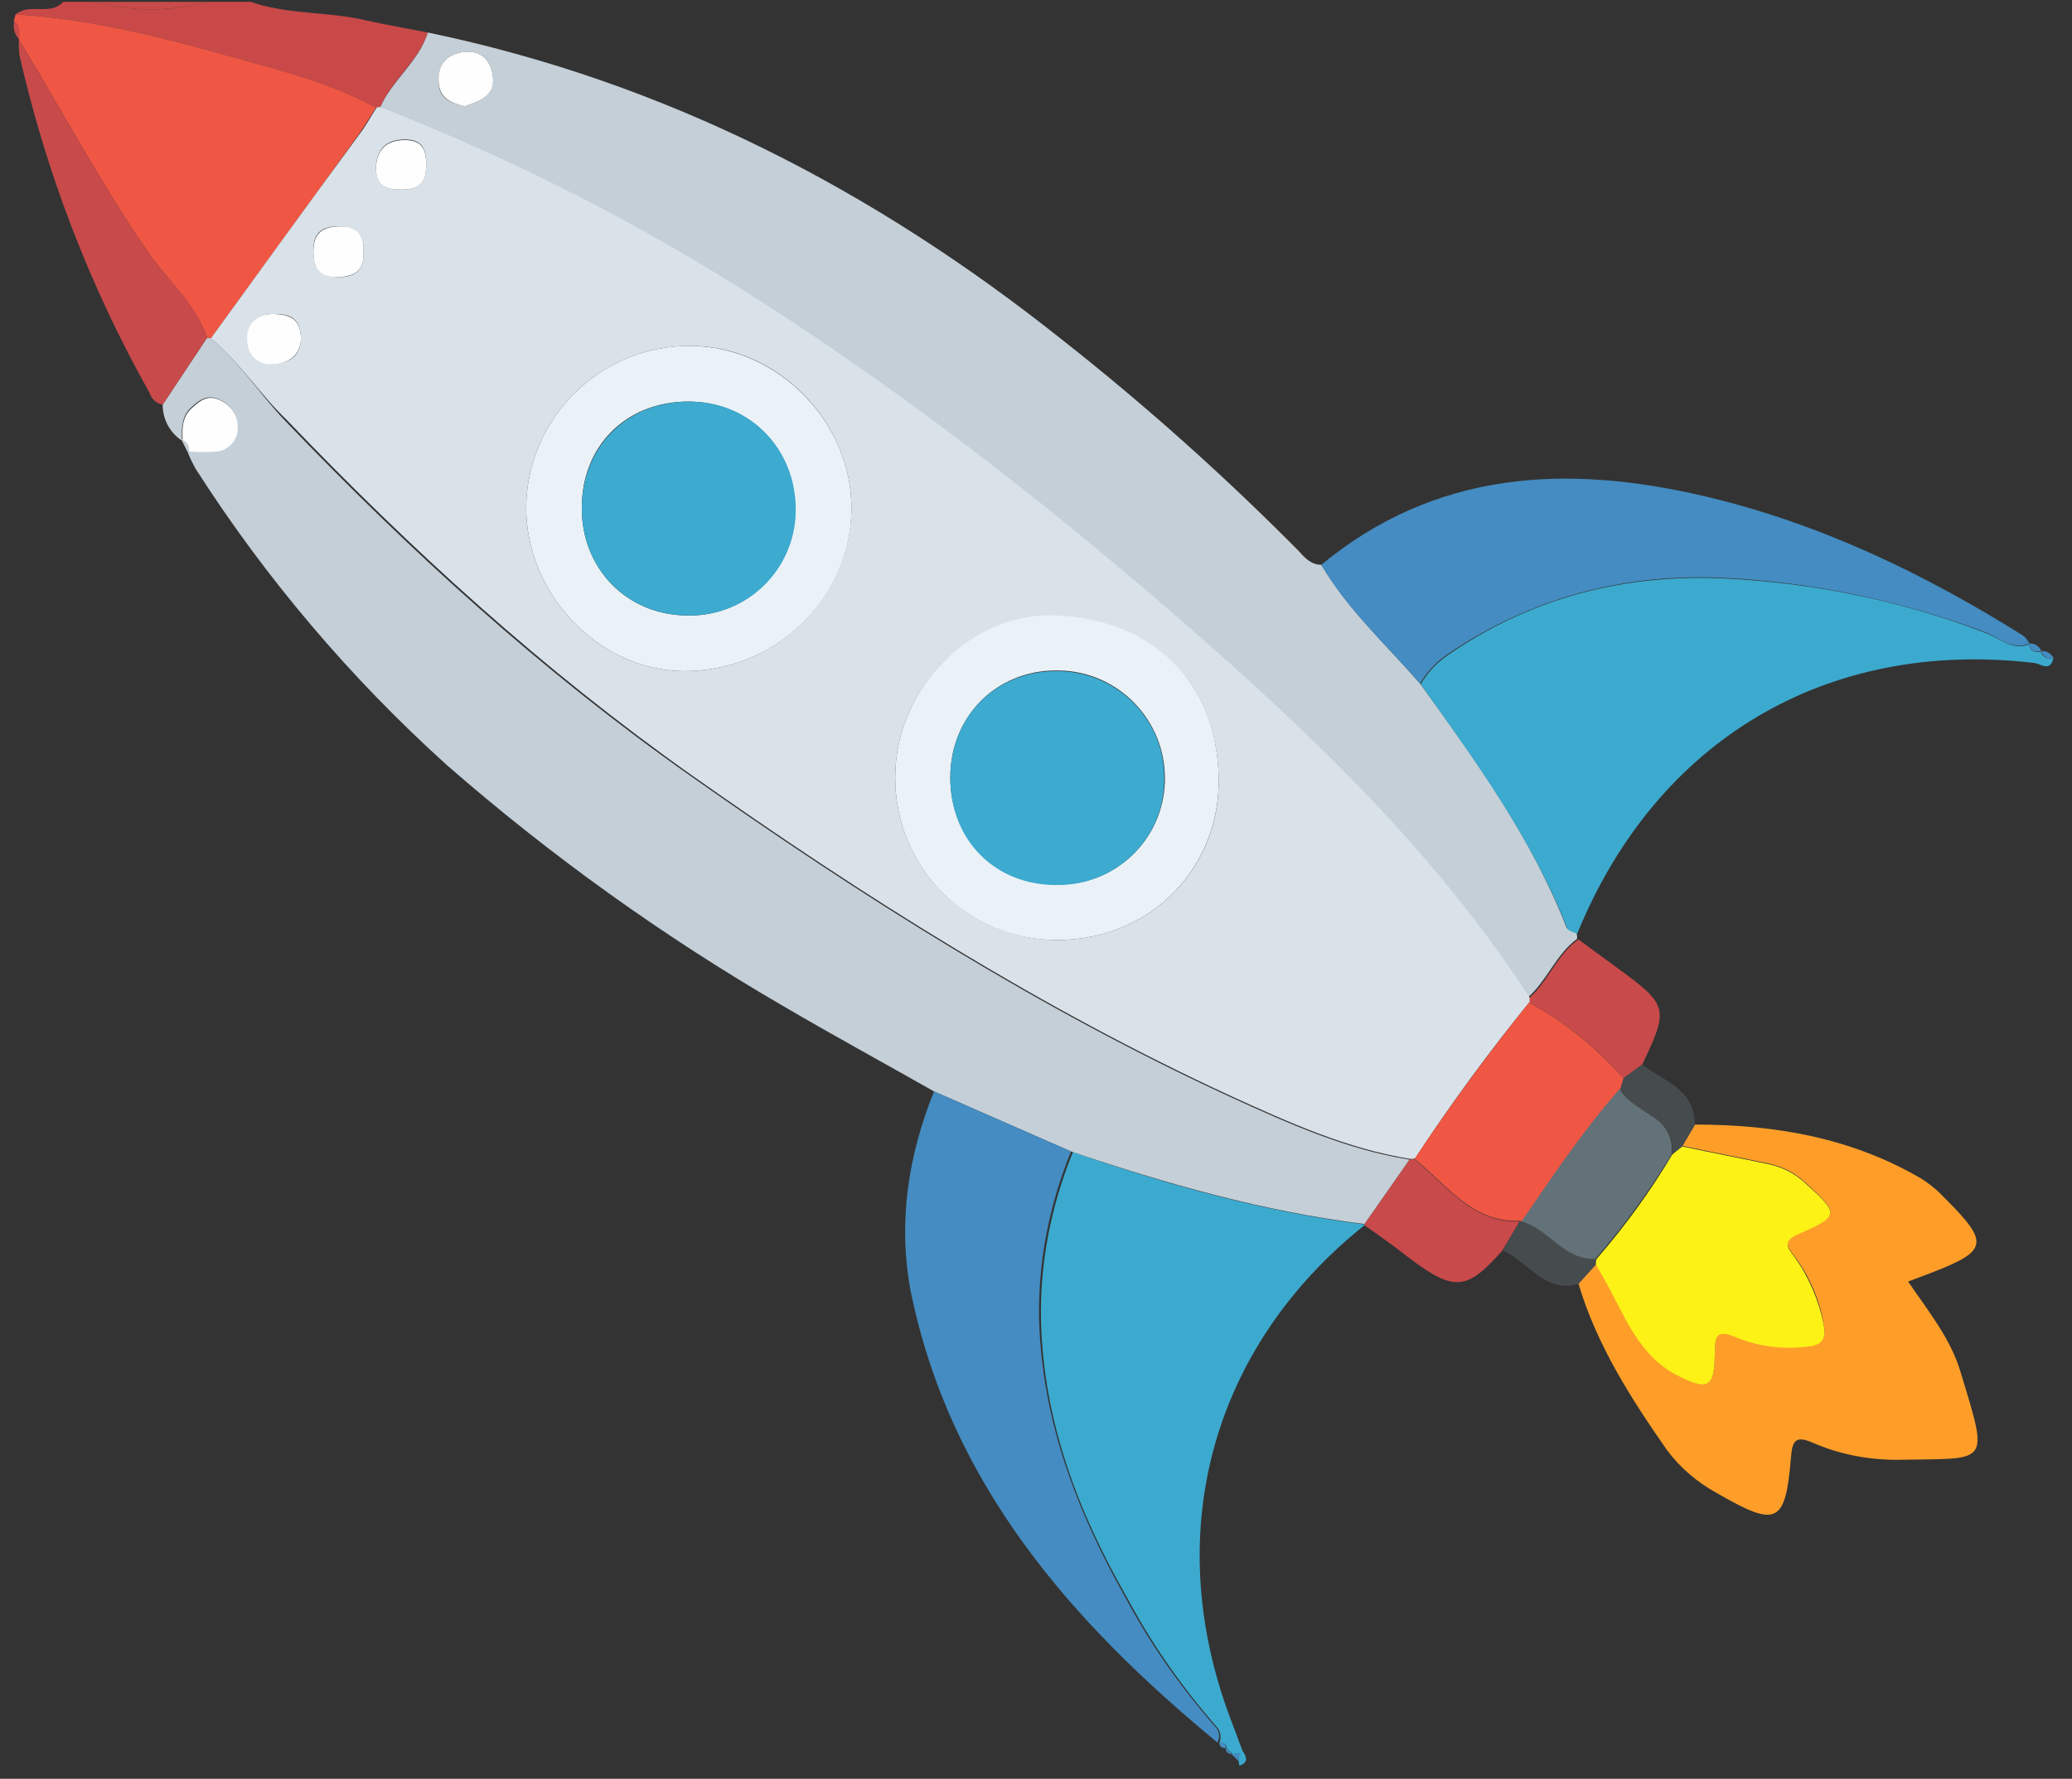 <?xml version="1.0" encoding="UTF-8"?> <!-- Generator: Adobe Illustrator 21.0.2, SVG Export Plug-In . SVG Version: 6.00 Build 0) --> <svg xmlns="http://www.w3.org/2000/svg" xmlns:xlink="http://www.w3.org/1999/xlink" id="Слой_1" x="0px" y="0px" viewBox="0 0 331.2 284.4" style="enable-background:new 0 0 331.2 284.4;" xml:space="preserve"><rect x="0" y="0" width="331.2" height="284.4" fill="#333333" stroke="none"/> <style type="text/css"> .st0{fill:#C94949;} .st1{fill:#C94A4A;} .st2{fill:#C4CFD7;} .st3{fill:#3CAACE;} .st4{fill:#FE9E29;} .st5{fill:#448CC1;} .st6{fill:#464B4E;} .st7{fill:#EF5744;} .st8{fill:#D9E2E9;} .st9{fill:#FEFEFE;} .st10{fill:#FCF216;} .st11{fill:#637178;} .st12{fill:#EAF2F7;} .st13{fill:#3DAACF;} </style> <title>ракета2</title> <g id="Слой_2"> <g id="Слой_1-2"> <path class="st0" d="M2.5,2.3c2.2-1.9,5.5,0.3,7.6-2h5c5.9,1.6,12.1,1.6,18,0h7c6,2.1,12.5,1.5,18.6,3C62,4,65.2,4.6,68.4,5.2 c-1.5,4.6-5.7,7.5-7.6,11.9c-0.2,0-0.5,0.1-0.7,0.1c-7.5-4-15.7-6-23.7-8.3C25.3,5.8,14.1,3,2.5,2.3z"></path> <path class="st1" d="M33.1,0.3c-5.9,1.6-12.1,1.6-18,0H33.1z"></path> <path class="st2" d="M60.8,17.1c1.9-4.3,6.1-7.2,7.6-11.9c38,7.9,71.4,25.2,101.6,49.3c13.2,10.4,25.7,21.6,37.5,33.5 c1,1.1,2,2.3,3.7,2.3c4.3,7.2,10.4,12.8,15.8,19c8.9,12.3,17.8,24.6,23.4,39c0.2,0.4,1.1,0.6,1.6,0.9c0.1,0.3,0.1,0.6,0.1,0.9 c-3.4,2.5-4.8,6.7-7.9,9.4c-15.1-23.4-35-42.3-55.8-60.4c-21.2-18.5-43.4-35.9-67.2-51C102.3,35.8,82,25.4,60.8,17.1z M74.3,17 c2.3-0.8,4.7-1.7,4.5-4.6C78.6,10,77.2,8,74.2,8.3c-2.8,0.3-4.1,1.9-4.1,4.7S72.1,16.5,74.3,17z"></path> <path class="st3" d="M218.1,195.9c-24.3,19.4-32.5,48.9-21.6,78.4c0.7,1.9,1.4,3.7,2.1,5.6l-0.4,0.4l-1.2,0.2h0.1l-1.1-1l0.1,0.1 c0-0.6-0.4-1-1-1c0,0-0.1,0-0.1,0l-0.1,0.1c0.4-0.9,0.2-2-0.5-2.7c-5.4-6.2-10.2-13-14.1-20.3c-7.9-13.8-13.5-28.3-13.9-44.5 c-0.2-9.3,1.6-18.4,5.1-27c15.3,5.3,30.8,9.6,46.9,11.6L218.1,195.9z"></path> <path class="st3" d="M252.1,149.3c-0.6-0.3-1.4-0.4-1.6-0.9c-5.6-14.3-14.6-26.6-23.4-39c1.1-1.9,2.6-3.5,4.4-4.7 c13.3-9.2,28.4-13,44.3-12.2c14.3,0.7,28.3,3.6,41.6,8.7c2.2,0.8,4.3,2.9,7,1.8h-0.1c0.2,1.2,1,1.3,2,1.2l-0.1-0.1 c0.3,1.1,1.1,1.2,2,1.2c-0.5,2.2-2.1,0.8-3,0.7C292.1,102.1,264.8,118.2,252.1,149.3z"></path> <path class="st4" d="M270.9,179.8c12.8,0,25.1,2.1,36.3,8.7c1.4,0.9,2.7,2,3.8,3.2c7,7,6.8,8.3-2.3,11.8l-3.7,1.4 c3.2,4.7,6.8,9.1,8.4,14.5c4.6,15.2,4.6,13.7-10.2,14c-4.7,0-9.3-0.9-13.6-2.8c-2.4-1-3.1-0.4-3.3,2.2 c-0.9,10.9-2.2,11.5-11.9,5.9c-3.1-1.7-5.8-4-7.9-6.8c-5.8-8.3-11.3-16.9-14.2-26.7l2.8-3.1c0.4,0.7,0.8,1.4,1.2,2.1 c3.3,5.6,5.4,12.2,11.8,15.6c4.9,2.6,6,2,6-3.6c0-3.1,0.6-3.7,3.6-2.4c3.6,1.4,7.4,1.9,11.2,1.4c2.2-0.2,3.1-1,2.6-3.6 c-0.7-3.9-2.3-7.6-4.7-10.8c-1.2-1.5-1.8-2.5,0.7-3.6c6.6-2.9,6.5-3.1,1.1-8.1c-1.6-1.5-3.5-2.5-5.6-3c-4.7-1-9.4-1.9-14.1-2.9 L270.9,179.8z"></path> <path class="st5" d="M324.4,102.9c-2.8,1.1-4.8-0.9-7-1.8c-13.4-5-27.4-8-41.7-8.7c-15.9-0.8-30.9,3.1-44.3,12.2 c-1.8,1.2-3.3,2.8-4.4,4.7c-5.4-6.2-11.6-11.8-15.8-19c18.3-15.1,39.2-16.1,61.1-11c18.4,4.3,35.3,12.4,51.2,22.4 C323.9,102.1,324.2,102.5,324.4,102.9z"></path> <path class="st1" d="M218.1,195.9v-0.2l7.2-10.3c0.2,0,0.5-0.1,0.7-0.1c5.2,4.1,9.1,10.2,16.9,10l-2.8,4.7 c-5.6,6.3-7.6,6.5-14.5,1.4C223.2,199.5,220.7,197.7,218.1,195.9z"></path> <path class="st1" d="M244.4,159.6c3.1-2.7,4.4-6.9,7.9-9.4l6,4.4c8.4,6.1,8.5,6.6,4.2,15.6l-3,2.2c-4.2-4.9-9.4-9-15.1-12.1 C244.3,160,244.3,159.8,244.4,159.6z"></path> <path class="st6" d="M259.5,172.4l3-2.2c3.4,2.7,8.5,3.9,8.4,9.7l-2,3.4l-1.6,1.3c0.3-2.5-1-4.9-3.1-6.1c-1.8-1.2-4.1-2.2-5.2-4.4 L259.5,172.4z"></path> <path class="st6" d="M240.2,199.9l2.8-4.7l0.3,0.1c4.4,1.2,6.8,6.3,11.9,6c0,0.3,0,0.6-0.1,0.9l-2.8,3.1 C246.8,206.8,244.3,201.7,240.2,199.9z"></path> <path class="st5" d="M326.3,104.1c-1,0.1-1.8,0.1-2-1.2C325.2,102.8,326,103.3,326.3,104.1z"></path> <path class="st5" d="M328.3,105.3c-0.9,0-1.7-0.1-2-1.2C327.1,104,327.9,104.5,328.3,105.3z"></path> <path class="st3" d="M198.1,282.3c0-0.2-0.1-0.5-0.1-0.7l0.1-1.3l0.5-0.4C199.2,280.8,199.7,281.8,198.1,282.3z"></path> <path class="st2" d="M225.3,185.4l-7.2,10.3c-16.1-2-31.6-6.4-46.9-11.6l-21.9-9.6c-8.1-4.6-16.2-9-24.2-13.7 C106,149.7,88,136.8,71.4,122.3C56,108.4,42.5,92.5,31.3,75c-0.5-0.9-0.9-1.7-1.3-2.7l0.2-0.2c1.5,0.1,3,0.1,4.4,0 c1.9-0.2,3.3-1.8,3.3-3.7c0.1-1.9-0.9-3.6-2.6-4.4c-2-1.1-3.4-0.1-4.8,1.2c-1.4,1.3-1.5,3.2-1.4,5L29,70.4c-1.9-1.3-3-3.4-3-5.7 L33.1,54c0.2,0,0.4,0,0.6,0.1c4.6,3.8,7.8,8.9,11.9,13.2c19.9,20.8,41.1,40.1,64.7,56.7c27.5,19.4,55.8,37.3,86.4,51.4 C205.9,179.6,215.2,183.8,225.3,185.4z"></path> <path class="st5" d="M149.3,174.5l21.9,9.6c-3.5,8.6-5.3,17.7-5.1,27c0.5,16.2,6.1,30.7,13.9,44.5c3.9,7.3,8.7,14.1,14.1,20.3 c0.8,0.7,1,1.8,0.5,2.7c-23.3-19.2-42.7-41.3-49-72C143.5,195.7,145.1,184.9,149.3,174.5z"></path> <path class="st7" d="M33.7,54.1C33.5,54,33.3,54,33.1,54c-1.9-5.6-6.6-9.4-9.8-14.2C15.9,29,9.8,17.5,3,6.3v0.1 c0-1.1,0.2-2.2-0.8-3l0.3-1.1C14.1,3,25.3,5.8,36.4,8.9c8.1,2.3,16.3,4.3,23.7,8.3c-0.9,1.4-1.7,2.8-2.7,4.2 C49.6,32.3,41.6,43.2,33.7,54.1z"></path> <path class="st1" d="M3,6.3C9.8,17.5,15.9,29,23.3,39.8c3.2,4.8,7.9,8.5,9.8,14.2l-7.1,10.7c-1-0.2-1.8-0.9-2.1-1.9 C14.4,45.9,7.4,27.7,3.1,8.8C3,7.9,3,7.1,3,6.3z"></path> <path class="st1" d="M2.3,3.3c1,0.8,0.8,2,0.8,3C2.3,5.5,2,4.4,2.3,3.3z"></path> <path class="st2" d="M30,72.3l-1-2l0.2-0.1c0.7,0.4,1.1,1.2,1,1.9L30,72.3z"></path> <path class="st5" d="M194.9,278.5c0.5-0.1,1,0.3,1.1,0.9c0,0,0,0.1,0,0.1C195.3,279.5,194.9,279.3,194.9,278.5z"></path> <path class="st5" d="M195.9,279.5l1.1,1C196.4,280.4,195.9,280.2,195.9,279.5z"></path> <path class="st5" d="M198.1,280.3l-0.1,1.3l-1.1-1.1L198.1,280.3z"></path> <path class="st8" d="M33.7,54.1c7.9-10.9,15.8-21.8,23.8-32.7c1-1.3,1.8-2.8,2.7-4.2c0.2-0.1,0.5-0.1,0.7-0.1 c21.2,8.3,41.5,18.7,60.6,31c23.7,15.2,45.9,32.5,67.2,51c20.8,18.1,40.7,37.1,55.8,60.4c0,0.2,0,0.5,0,0.7 c-6.5,8-12.6,16.3-18.3,25c-0.2,0.1-0.5,0.1-0.7,0.1c-10.1-1.6-19.4-5.8-28.6-10c-30.6-14.1-58.9-32-86.4-51.4 c-23.6-16.7-44.8-36-64.7-56.8C41.5,63,38.3,57.9,33.7,54.1z M84.1,80.9c-0.1,14,11.5,26.2,25,26.4c14.6,0.2,26.7-11.4,27-25.7 c0.2-14-11.7-26.3-25.7-26.3C96.1,55.2,84.4,66.6,84.1,80.9z M143.1,124.2c-0.1,14.3,11.3,25.9,25.6,26.1c0.1,0,0.1,0,0.2,0 c15.3,0,26.2-11.8,25.9-25.9c-0.3-14.9-9.8-25-25.6-25.9C155.1,97.7,143.1,110.1,143.1,124.2L143.1,124.2z M58.1,40.3 c0.2-2.6-0.9-4-3.7-4.1s-4.4,0.9-4.3,4c0,2.6,1,4,3.7,4.1S58.3,43.4,58.1,40.3z M48.1,54.3c0-3.6-1.9-4.1-4.3-4.1 c-3,0-4.4,1.8-4.2,4.3c0,2.1,1.7,3.7,3.7,3.7c0.2,0,0.4,0,0.7-0.1C46.8,58,48,56.4,48.1,54.3L48.1,54.3z M63.7,30.3 c2.4,0.1,4.3-0.4,4.4-3.4c0.1-2.3-0.1-4.5-3.1-4.6c-3-0.1-4.7,1.3-4.9,4.3C60,29.1,61.3,30.3,63.7,30.3z"></path> <path class="st9" d="M74.3,17c-2.2-0.5-4.1-1.3-4.2-4s1.3-4.4,4.1-4.7c3-0.3,4.4,1.7,4.6,4.1C79.1,15.3,76.6,16.2,74.3,17z"></path> <path class="st10" d="M255.1,202.2c0-0.3,0-0.6,0.1-0.9c4.5-5.2,8.6-10.8,12.1-16.7l1.6-1.3c4.7,1,9.4,1.9,14.1,2.9 c2.1,0.5,4,1.5,5.6,3c5.4,4.9,5.5,5.2-1.1,8.1c-2.5,1.1-1.9,2.1-0.7,3.6c2.3,3.2,3.9,6.9,4.7,10.8c0.5,2.6-0.4,3.4-2.6,3.6 c-3.8,0.5-7.7,0-11.2-1.4c-3-1.3-3.6-0.7-3.6,2.4c0,5.6-1.1,6.1-6,3.6c-6.4-3.3-8.5-9.9-11.8-15.6 C255.9,203.6,255.5,202.9,255.1,202.2z"></path> <path class="st7" d="M226.1,185.3c5.7-8.6,11.8-16.9,18.3-25c5.7,3.1,10.8,7.2,15.1,12.1l-0.5,1.7c-5.8,6.6-10.7,14-15.7,21.2 l-0.3-0.1C235.2,195.5,231.3,189.4,226.1,185.3z"></path> <path class="st11" d="M243.2,195.3c5-7.3,9.9-14.6,15.7-21.2c1.2,2.1,3.4,3.1,5.2,4.4c2.2,1.2,3.4,3.6,3.1,6.1 c-3.6,5.9-7.7,11.5-12.2,16.7C250,201.5,247.6,196.5,243.2,195.3z"></path> <path class="st9" d="M30.2,72.2c0.1-0.8-0.3-1.5-1-1.9c-0.1-1.8-0.1-3.6,1.4-5c1.5-1.4,2.8-2.3,4.8-1.2c1.7,0.8,2.7,2.6,2.6,4.4 c0,1.9-1.5,3.5-3.3,3.7C33.2,72.3,31.7,72.3,30.2,72.2z"></path> <path class="st12" d="M84.1,80.9c0.3-14.3,12-25.7,26.3-25.6c14,0.1,25.9,12.3,25.7,26.3c-0.2,14.3-12.4,25.9-27,25.7 C95.6,107.1,84,94.9,84.1,80.9z M93,81.1c-0.1,9.8,7.2,17.2,16.7,17.3c9.3,0.3,17.1-7,17.4-16.3c0-0.1,0-0.2,0-0.4 c0.1-9.9-7.2-17.5-17.1-17.5S93,71.3,93,81.1z"></path> <path class="st12" d="M143.1,124.2c0-14.1,12-26.6,26.1-25.8c15.7,0.9,25.3,11,25.6,25.9c0.3,14.2-10.6,26-25.9,26 c-14.3,0-25.8-11.6-25.8-25.9C143.1,124.3,143.1,124.3,143.1,124.2z M168.8,141.4c9.3,0.3,17.1-7,17.4-16.4c0-0.1,0-0.3,0-0.4 c0.1-9.5-7.5-17.3-17-17.4c-0.1,0-0.2,0-0.4,0c-9.6,0-16.9,7.4-16.9,17.1S159,141.4,168.8,141.4L168.8,141.4z"></path> <path class="st9" d="M58.1,40.3c0.2,3-1.5,4-4.3,4s-3.7-1.5-3.7-4.1c0-3,1.5-4,4.3-4S58.3,37.7,58.1,40.3z"></path> <path class="st9" d="M48.1,54.3c-0.1,2-1.4,3.7-4.2,3.9c-2,0.4-4-1-4.3-3c0-0.2-0.1-0.4-0.1-0.7c-0.2-2.5,1.3-4.3,4.2-4.3 C46.2,50.3,48.1,50.8,48.1,54.3z"></path> <path class="st9" d="M63.7,30.3c-2.5,0-3.7-1.2-3.6-3.6c0.2-3,1.9-4.4,4.9-4.3c3,0.1,3.2,2.3,3.1,4.6C68,29.9,66.1,30.4,63.7,30.3 z"></path> <path class="st13" d="M93,81.1c0.1-9.8,7.3-16.9,17.1-16.9s17.2,7.6,17.1,17.5c-0.1,9.3-7.7,16.8-17,16.7c-0.1,0-0.3,0-0.4,0 C100.1,98.3,92.9,90.8,93,81.1z"></path> <path class="st13" d="M168.8,141.5c-9.8,0-16.9-7.2-16.9-17.1s7.3-17.1,16.9-17.1c9.5-0.1,17.3,7.5,17.3,17c0,0.1,0,0.2,0,0.4 c0,9.3-7.6,16.8-17,16.8C169,141.5,168.9,141.5,168.8,141.5z"></path> </g> </g> </svg> 